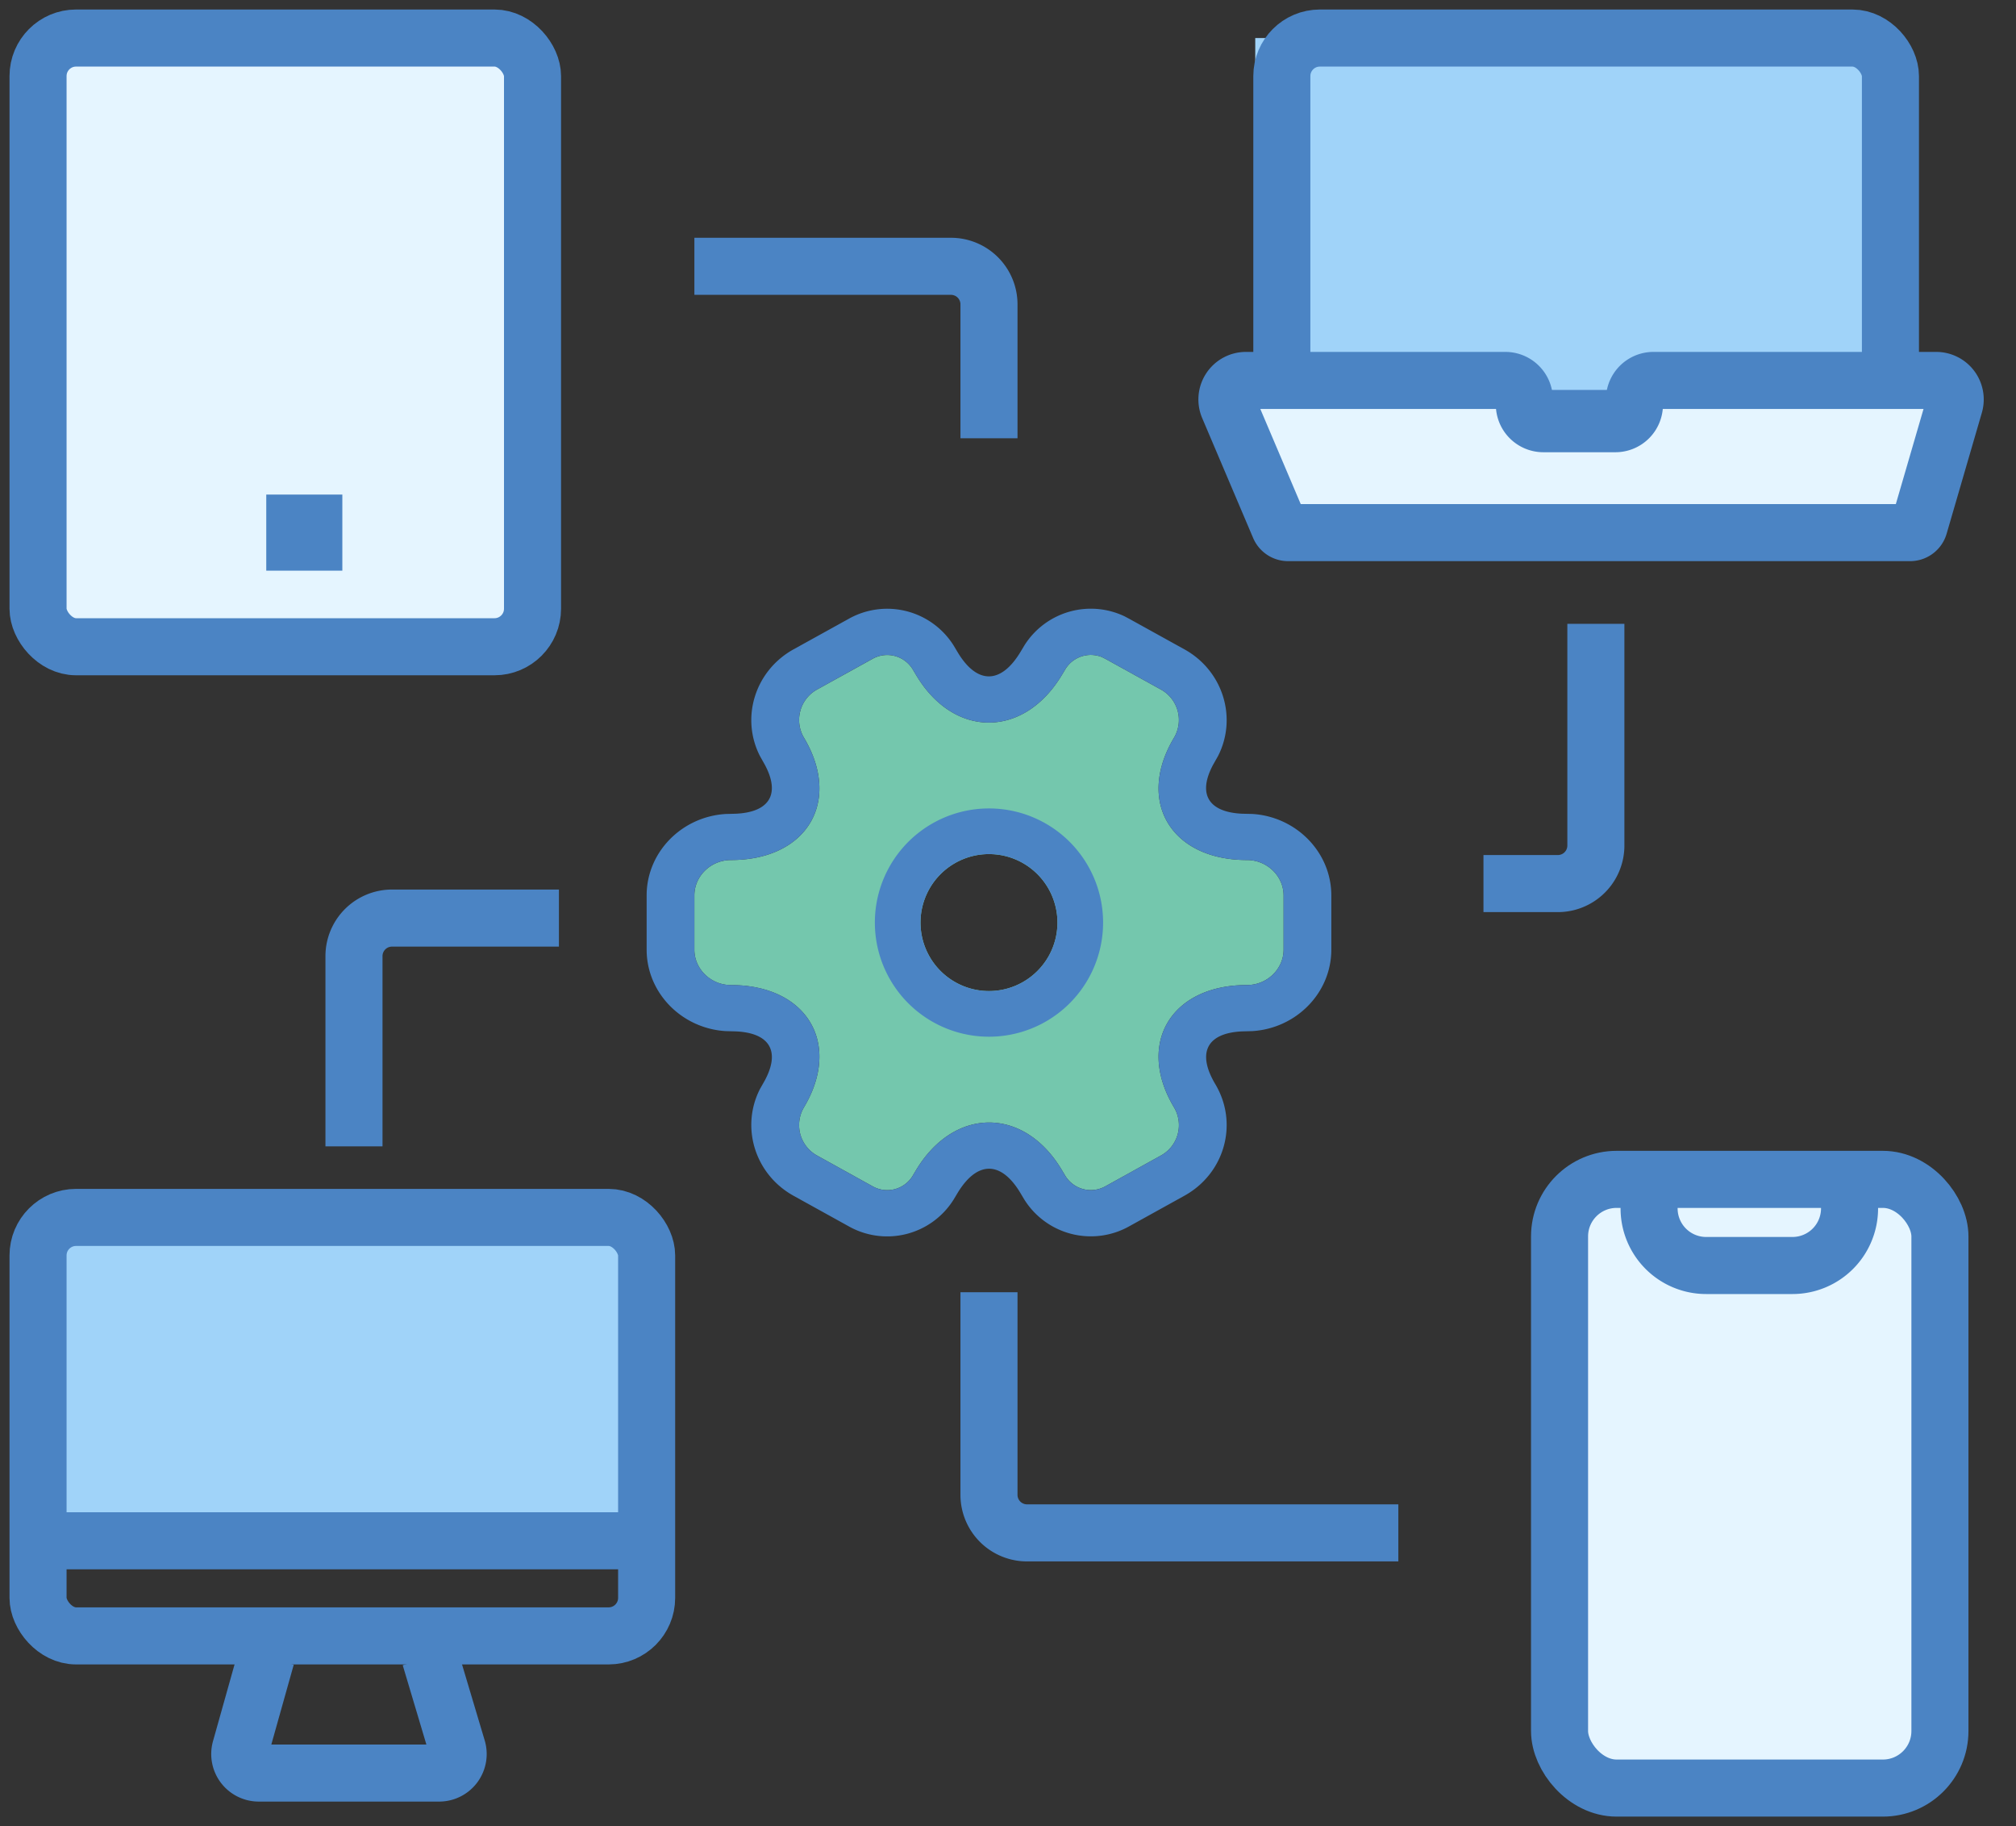 <svg width="53" height="48" viewBox="0 0 53 48" xmlns="http://www.w3.org/2000/svg">
    <rect x="0" y="0" width="53" height="48" fill="#333333" stroke="none"/>
    <g transform="translate(1 1)" fill="none" fill-rule="evenodd">
        <path d="M27.012 16.583a.784.784 0 0 1 .96-.31l.093.047 1.448.801a.914.914 0 0 1 .354 1.266c-1.003 1.675-.084 3.219 1.915 3.219.527 0 .963.42.963.93v1.426c0 .51-.434.93-.963.93-1.999 0-2.918 1.545-1.915 3.22a.911.911 0 0 1-.354 1.265l-1.448.802a.786.786 0 0 1-1.057-.27l-.088-.147c-.993-1.675-2.836-1.675-3.84 0l-.092.154a.782.782 0 0 1-1.044.268l-1.457-.807a.914.914 0 0 1-.354-1.266c1.003-1.674.084-3.218-1.915-3.218-.53 0-.963-.421-.963-.931v-1.425c0-.51.434-.931.963-.931 1.999 0 2.918-1.544 1.915-3.22a.914.914 0 0 1 .354-1.265l1.448-.801a.786.786 0 0 1 1.057.269l.088.147c.993 1.676 2.836 1.676 3.84 0zM25 21.45a1.8 1.8 0 1 0 0 3.6 1.8 1.8 0 0 0 0-3.6z" fill="#74C7AD"/>
        <path d="m28.566 15.201.126.067 1.444.799c1.019.563 1.397 1.802.886 2.805l-.13.23c-.411.767-.126 1.246.765 1.287l.265.006C33.077 20.465 34 21.4 34 22.537v1.425c0 1.134-.92 2.07-2.078 2.141l-.265.007c-.931.042-1.2.564-.702 1.396.607 1.028.243 2.338-.819 2.925l-1.439.797a2.064 2.064 0 0 1-2.772-.704l-.093-.156c-.512-.864-1.146-.864-1.665.002l-.096.16a2.06 2.06 0 0 1-2.76.703l-1.447-.801c-1.019-.564-1.397-1.802-.886-2.805l.13-.23c.411-.768.126-1.247-.765-1.287l-.265-.007C16.92 26.033 16 25.096 16 23.962v-1.425c0-1.135.92-2.071 2.078-2.141l.265-.007c.891-.04 1.176-.52.764-1.288l-.129-.23c-.511-1.002-.133-2.24.886-2.804l1.439-.796a2.064 2.064 0 0 1 2.772.703l.093.156c.512.865 1.146.865 1.665-.002l.096-.16a2.063 2.063 0 0 1 2.637-.767zm-1.554 1.382-.092.154c-1.004 1.675-2.847 1.675-3.84 0l-.088-.148a.786.786 0 0 0-1.057-.27l-1.448.802a.914.914 0 0 0-.354 1.266c1.003 1.675.084 3.219-1.915 3.219-.53 0-.963.42-.963.93v1.426c0 .51.434.93.963.93 1.999 0 2.918 1.545 1.915 3.22a.914.914 0 0 0 .354 1.265l1.457.807a.782.782 0 0 0 1.044-.268l.092-.154c1.004-1.675 2.847-1.675 3.84 0l.088.148c.22.358.691.48 1.057.269l1.448-.802a.911.911 0 0 0 .354-1.265c-1.003-1.675-.084-3.22 1.915-3.22.53 0 .963-.42.963-.93v-1.425c0-.512-.436-.931-.963-.931-1.999 0-2.918-1.544-1.915-3.219a.914.914 0 0 0-.354-1.266l-1.448-.801-.093-.047a.784.784 0 0 0-.96.31zM25 20.25a3 3 0 1 1 0 6 3 3 0 0 1 0-6zm0 1.2a1.8 1.8 0 1 0 0 3.6 1.8 1.8 0 0 0 0-3.6z" fill="#4B84C4" fill-rule="nonzero"/>
        <rect stroke="#4B84C4" stroke-width="1.5" fill="#E5F5FF" width="13" height="16" rx="1"/>
        <rect stroke="#4B84C4" stroke-width="1.5" fill="#E5F5FF" x="40" y="30" width="10" height="16" rx="1.5"/>
        <path fill="#A0D3F9" d="M32 0h16v10H32z"/>
        <rect stroke="#4B84C4" stroke-width="1.5" x="32.699" width="16" height="10" rx="1"/>
        <path fill="#A0D3F9" d="M0 31h16v8H0z"/>
        <rect stroke="#4B84C4" stroke-width="1.5" y="31" width="16" height="11" rx="1"/>
        <path fill="#4B84C4" d="M6 12h2v2H6z"/>
        <path d="M17.255 6H24a1 1 0 0 1 1 1v3.52M8.306 29.132v-5a1 1 0 0 1 1-1h4.388M40.955 15.397v5.828a1 1 0 0 1-1 1H38M25 32.966v5.326a1 1 0 0 0 1 1h9.762" stroke="#4B84C4" stroke-width="1.5"/>
        <path d="M32.864 13h16.352a.25.25 0 0 0 .24-.18l.926-3.18a.5.5 0 0 0-.48-.64h-7.433a.5.5 0 0 0-.5.5v.137a.5.5 0 0 1-.5.5h-1.894a.5.5 0 0 1-.5-.5V9.5a.5.5 0 0 0-.5-.5h-6.82a.5.5 0 0 0-.46.695l1.34 3.153a.25.25 0 0 0 .23.152z" stroke="#4B84C4" stroke-width="1.5" fill="#E5F5FF"/>
        <path d="M42.354 30v.764a1.5 1.5 0 0 0 1.5 1.5h2.27a1.5 1.5 0 0 0 1.5-1.5V30M.5 39.5h15M6 42.556l-.678 2.413a.5.5 0 0 0 .481.636h4.741a.5.5 0 0 0 .48-.643l-.718-2.406" stroke="#4B84C4" stroke-width="1.5"/>
    </g>
</svg>

